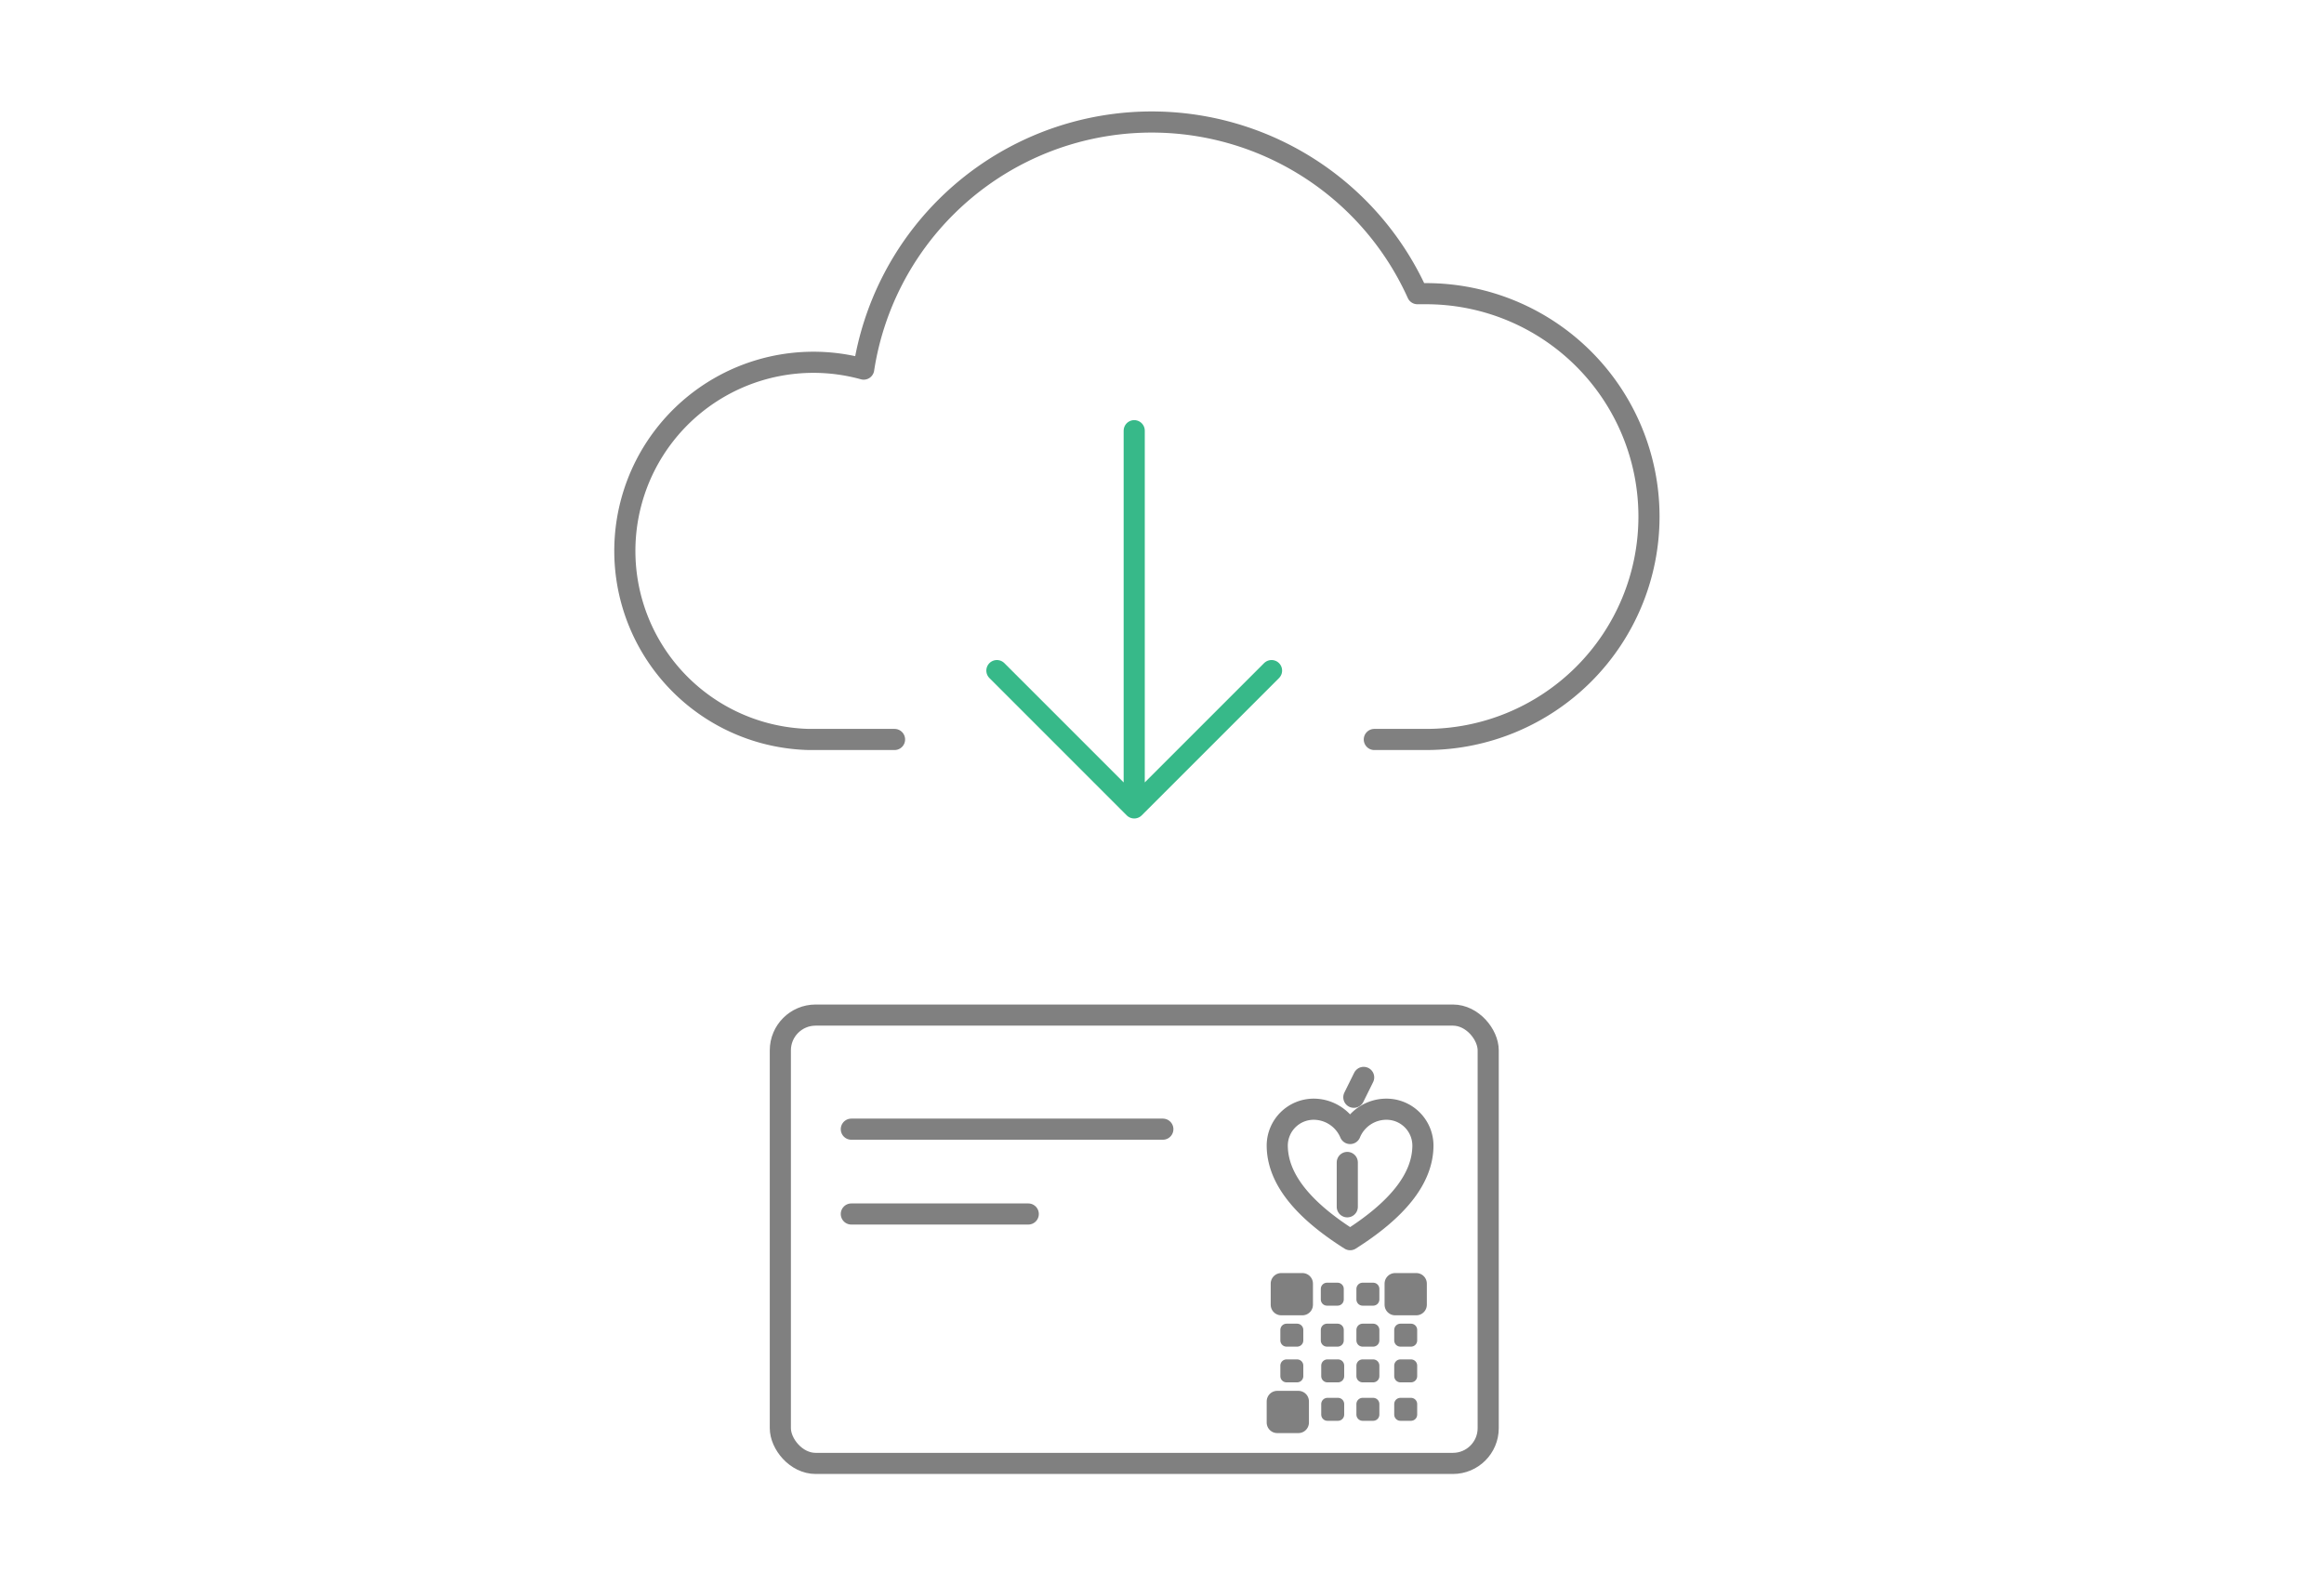<svg id="lines" xmlns="http://www.w3.org/2000/svg" width="220" height="150" viewBox="0 0 220 150"><path d="M130.1,70H135a21.1,21.1,0,0,0,0-42.2h-.82a27.59,27.59,0,0,0-52.42,7.14,17.85,17.85,0,0,0-9.51,34.42,18,18,0,0,0,4.31.64h8.12" style="fill:none;stroke:gray;stroke-linecap:round;stroke-linejoin:round;stroke-width:2px"/><path d="M107.37,40.77V76.48m-13-13,13,13,13-13" style="fill:none;stroke:#37b989;stroke-linecap:round;stroke-linejoin:round;stroke-width:2px"/><path d="M131.25,105a3.71,3.71,0,0,0-3.44,2.3,3.76,3.76,0,0,0-3.45-2.3,3.45,3.45,0,0,0-3.45,3.42c0,3.21,2.53,6.17,6.9,8.93,4.36-2.76,6.89-5.72,6.89-8.93A3.45,3.45,0,0,0,131.25,105Z" style="fill:none;stroke:gray;stroke-linecap:round;stroke-linejoin:round;stroke-width:2px"/><rect x="73.87" y="96.09" width="67.01" height="42.44" rx="3.34" style="fill:none;stroke:gray;stroke-linecap:round;stroke-linejoin:round;stroke-width:2px"/><line x1="80.59" y1="106.89" x2="110.08" y2="106.89" style="fill:none;stroke:gray;stroke-linecap:round;stroke-linejoin:round;stroke-width:2px"/><line x1="80.59" y1="114.92" x2="97.34" y2="114.92" style="fill:none;stroke:gray;stroke-linecap:round;stroke-linejoin:round;stroke-width:2px"/><line x1="127.54" y1="110.04" x2="127.54" y2="114.24" style="fill:none;stroke:gray;stroke-linecap:round;stroke-linejoin:round;stroke-width:2px"/><line x1="129.09" y1="101.99" x2="128.16" y2="103.87" style="fill:none;stroke:gray;stroke-linecap:round;stroke-linejoin:round;stroke-width:2px"/><rect x="121.29" y="121.51" width="2" height="2" style="fill:none;stroke:gray;stroke-linecap:round;stroke-linejoin:round;stroke-width:2px"/><rect x="132.07" y="121.51" width="2" height="2" style="fill:none;stroke:gray;stroke-linecap:round;stroke-linejoin:round;stroke-width:2px"/><rect x="120.91" y="132.66" width="2" height="2" style="fill:none;stroke:gray;stroke-linecap:round;stroke-linejoin:round;stroke-width:2px"/><rect x="121.79" y="125.89" width="1" height="1" style="fill:none;stroke:gray;stroke-linecap:round;stroke-linejoin:round;stroke-width:1.174px"/><rect x="121.79" y="129.27" width="1" height="1" style="fill:none;stroke:gray;stroke-linecap:round;stroke-linejoin:round;stroke-width:1.174px"/><rect x="125.62" y="122.01" width="1" height="1" style="fill:none;stroke:gray;stroke-linecap:round;stroke-linejoin:round;stroke-width:1.174px"/><rect x="128.99" y="122.01" width="1" height="1" style="fill:none;stroke:gray;stroke-linecap:round;stroke-linejoin:round;stroke-width:1.174px"/><rect x="132.57" y="125.89" width="1" height="1" style="fill:none;stroke:gray;stroke-linecap:round;stroke-linejoin:round;stroke-width:1.174px"/><rect x="132.57" y="129.27" width="1" height="1" style="fill:none;stroke:gray;stroke-linecap:round;stroke-linejoin:round;stroke-width:1.174px"/><rect x="132.57" y="132.91" width="1" height="1" style="fill:none;stroke:gray;stroke-linecap:round;stroke-linejoin:round;stroke-width:1.174px"/><rect x="128.99" y="132.91" width="1" height="1" style="fill:none;stroke:gray;stroke-linecap:round;stroke-linejoin:round;stroke-width:1.174px"/><rect x="125.66" y="132.91" width="1" height="1" style="fill:none;stroke:gray;stroke-linecap:round;stroke-linejoin:round;stroke-width:1.174px"/><rect x="125.62" y="125.89" width="1" height="1" style="fill:none;stroke:gray;stroke-linecap:round;stroke-linejoin:round;stroke-width:1.174px"/><rect x="128.99" y="125.89" width="1" height="1" style="fill:none;stroke:gray;stroke-linecap:round;stroke-linejoin:round;stroke-width:1.174px"/><rect x="125.66" y="129.27" width="1" height="1" style="fill:none;stroke:gray;stroke-linecap:round;stroke-linejoin:round;stroke-width:1.174px"/><rect x="128.99" y="129.27" width="1" height="1" style="fill:none;stroke:gray;stroke-linecap:round;stroke-linejoin:round;stroke-width:1.174px"/></svg>